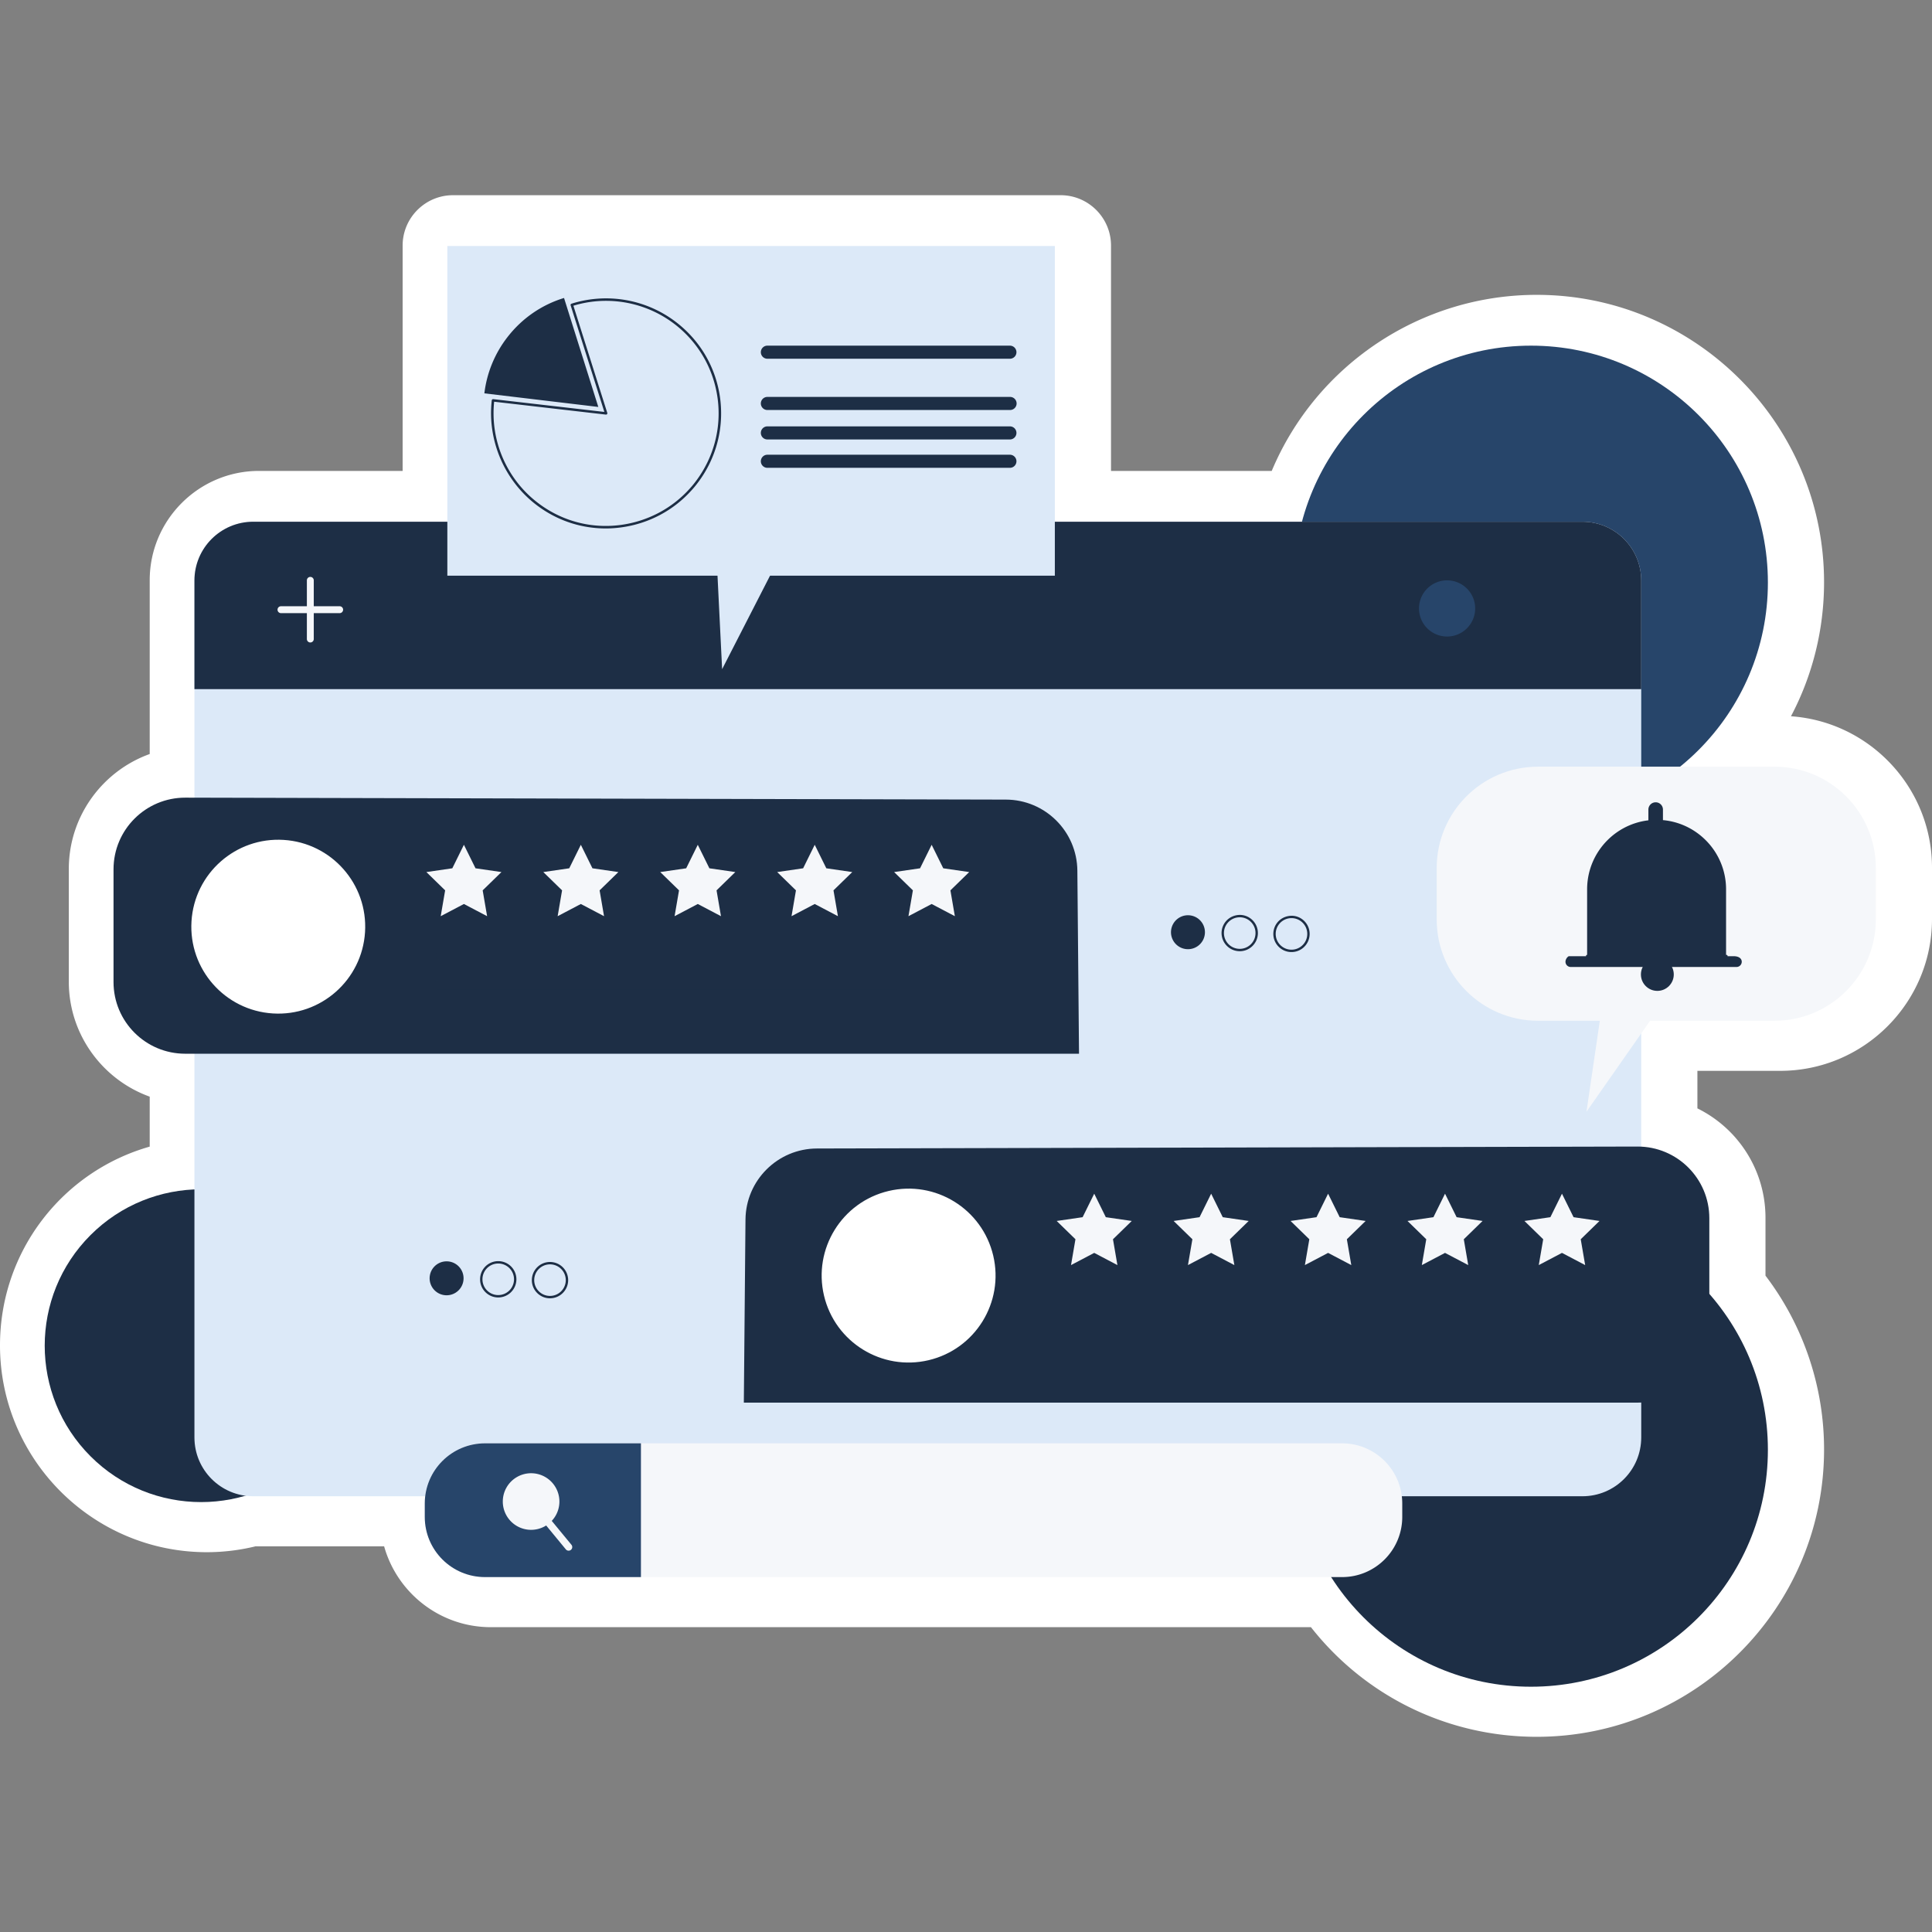 <svg xmlns="http://www.w3.org/2000/svg" version="1.1" xmlns:xlink="http://www.w3.org/1999/xlink" width="512" height="512" x="0" y="0" viewBox="0 0 512 512" style="enable-background:new 0 0 512 512" xml:space="preserve" class=""><rect x="0" y="0" width="512" height="512" fill="#808080" stroke="none"/><g><path d="M407.243 460.271c-23.585 0-45.44-10.734-59.829-29.053H130.063c-13.445 0-24.805-9.078-28.265-21.422H68.641c-.289 0-.581-.005-.875-.015a54.58 54.58 0 0 1-12.947 1.567c-30.228 0-54.82-24.592-54.82-54.82 0-24.999 16.633-46.105 39.676-52.661v-13.243c-12.487-4.491-21.441-16.454-21.441-30.469v-29.866c0-14.015 8.954-25.978 21.441-30.467v-46.058c0-15.971 12.995-28.966 28.966-28.966H106.7v-59.7c0-7.383 5.986-13.369 13.369-13.369h160.993c7.383 0 13.369 5.986 13.369 13.369v59.7h42.591c11.715-27.923 39.262-46.66 70.221-46.66 41.991 0 76.152 34.162 76.152 76.152 0 12.588-3.066 24.729-8.767 35.526C495.483 191.285 512 208.723 512 229.945v13.61c0 22.184-18.047 40.23-40.228 40.23H449.83v9.948c10.732 5.287 18.043 16.323 18.043 29.018v15.312a76.082 76.082 0 0 1 15.523 46.055c0 41.991-34.162 76.153-76.153 76.153z" style="" fill="#ffffff" data-original="#ffffff" class=""></path><circle cx="53.303" cy="356.623" r="41.45" style="" transform="rotate(-45.001 53.299 356.626)" fill="#1d2e45" data-original="#ffa766" class="" opacity="1"></circle><circle cx="405.726" cy="154.385" r="62.784" style="" fill="#27456a" data-original="#ff899a" class="" opacity="1"></circle><circle cx="405.726" cy="384.214" r="62.784" style="" fill="#1d2e45" data-original="#8f8fef" class="" opacity="1"></circle><path d="M434.943 153.858v227.069c0 8.623-6.974 15.597-15.597 15.597H67.123c-8.623 0-15.597-6.974-15.597-15.597V153.858c0-8.623 6.974-15.597 15.597-15.597h352.223c8.623 0 15.597 6.974 15.597 15.597z" style="" fill="#dce9f8" data-original="#ffe5d2" class="" opacity="1"></path><path d="M434.943 153.858v28.765H51.526v-28.765c0-8.623 6.974-15.597 15.597-15.597h352.223c8.623 0 15.597 6.974 15.597 15.597z" style="" fill="#1d2e45" data-original="#8f8fef" class="" opacity="1"></path><path d="M366.206 161.242a7.443 7.443 0 0 1-7.443 7.443 7.443 7.443 0 0 1-7.443-7.443 7.443 7.443 0 0 1 7.443-7.443 7.443 7.443 0 0 1 7.443 7.443z" style="" fill="#1d2e45" data-original="#ffa766" class="" opacity="1"></path><path d="M390.936 161.242a7.443 7.443 0 0 1-7.443 7.443 7.443 7.443 0 0 1-7.443-7.443 7.443 7.443 0 0 1 7.443-7.443 7.443 7.443 0 0 1 7.443 7.443z" style="" fill="#27456a" data-original="#ff899a" class="" opacity="1"></path><path d="M414.466 161.242a7.443 7.443 0 0 1-7.443 7.443 7.443 7.443 0 0 1-7.443-7.443 7.443 7.443 0 0 1 7.443-7.443 7.443 7.443 0 0 1 7.443 7.443z" style="" fill="#1d2e45" data-original="#401a49" class="" opacity="1"></path><path d="M82.239 170.263a.914.914 0 0 1-.914-.914v-15.55a.914.914 0 1 1 1.828 0v15.55a.915.915 0 0 1-.914.914z" style="" fill="#f5f7fa" data-original="#fff5ee" class="" opacity="1"></path><path d="M90.013 162.489H74.462a.914.914 0 1 1 0-1.828h15.551a.914.914 0 1 1 0 1.828zM371.612 398.449v3.543c0 8.823-7.152 15.953-15.953 15.953H128.545c-8.823 0-15.976-7.13-15.976-15.953v-3.543c0-8.823 7.152-15.953 15.976-15.953h227.113c8.801 0 15.954 7.13 15.954 15.953z" style="" fill="#f5f7fa" data-original="#fff5ee" class="" opacity="1"></path><path d="M169.854 382.496v35.45h-41.31c-8.823 0-15.976-7.13-15.976-15.953v-3.543c0-8.823 7.152-15.953 15.976-15.953h41.31z" style="" fill="#27456a" data-original="#ff899a" class="" opacity="1"></path><path d="M148.248 397.922a7.5 7.5 0 1 1-15 0 7.5 7.5 0 0 1 15 0z" style="" fill="#f5f7fa" data-original="#fff5ee" class="" opacity="1"></path><path d="M150.693 410.945a.956.956 0 0 1-.74-.348l-9.944-12.065a.958.958 0 0 1 1.48-1.219l9.944 12.065a.957.957 0 0 1-.74 1.567z" style="" fill="#f5f7fa" data-original="#fff5ee" class="" opacity="1"></path><path d="M285.949 279.248H49.083c-10.492 0-18.998-8.506-18.998-18.998v-29.866c0-10.51 8.533-19.023 19.043-18.998l217.431.516c10.408.025 18.858 8.419 18.952 18.827l.438 48.519z" style="" fill="#1d2e45" data-original="#ffa766" class="" opacity="1"></path><circle cx="73.74" cy="245.598" r="23.04" style="" transform="rotate(-86.44 73.731 245.587)" fill="#ffffff" data-original="#ffffff" class=""></circle><path d="m122.94 223.878 3.074 6.228 6.873.999-4.973 4.847 1.174 6.845-6.148-3.231-6.147 3.231 1.174-6.845-4.973-4.847 6.873-.999zM153.93 223.878l3.074 6.228 6.872.999-4.973 4.847 1.174 6.845-6.147-3.231-6.147 3.231 1.174-6.845-4.973-4.847 6.872-.999zM184.92 223.878l3.074 6.228 6.872.999-4.973 4.847 1.174 6.845-6.147-3.231-6.147 3.231 1.174-6.845-4.974-4.847 6.873-.999zM215.91 223.878l3.073 6.228 6.873.999-4.973 4.847 1.174 6.845-6.147-3.231-6.148 3.231 1.174-6.845-4.973-4.847 6.873-.999zM246.899 223.878l3.074 6.228 6.873.999-4.974 4.847 1.174 6.845-6.147-3.231-6.147 3.231 1.174-6.845-4.973-4.847 6.873-.999z" style="" fill="#f5f7fa" data-original="#ffd2a7" class="" opacity="1"></path><g style="opacity:0.32;"><path d="M250.555 254.389H116.712c-.708 0-1.288-.58-1.288-1.288 0-.709.58-1.288 1.288-1.288h133.843c.709 0 1.289.58 1.289 1.288 0 .708-.58 1.288-1.289 1.288zM237.199 262.271H115.971a.55.55 0 0 1-.548-.548v-1.482a.55.55 0 0 1 .548-.548h121.228a.55.55 0 0 1 .548.548v1.482a.549.549 0 0 1-.548.548z" style="" fill="#1d2e45" data-original="#401a49" class="" opacity="1"></path></g><path d="M197.124 371.71H433.99c10.492 0 18.998-8.505 18.998-18.998v-29.866c0-10.51-8.533-19.023-19.043-18.998l-217.431.516c-10.408.025-18.858 8.419-18.952 18.826l-.438 48.52z" style="" fill="#1d2e45" data-original="#ffa766" class="" opacity="1"></path><circle cx="240.778" cy="338.06" r="23.04" style="" transform="rotate(-13.286 240.716 337.994)" fill="#ffffff" data-original="#ffffff" class=""></circle><path d="m289.979 316.341 3.074 6.228 6.873.998-4.974 4.848 1.174 6.845-6.147-3.232-6.147 3.232 1.174-6.845-4.973-4.848 6.872-.998zM320.969 316.341l3.073 6.228 6.873.998-4.973 4.848 1.174 6.845-6.147-3.232-6.147 3.232 1.174-6.845-4.974-4.848 6.873-.998zM351.958 316.341l3.074 6.228 6.873.998-4.973 4.848 1.174 6.845-6.148-3.232-6.147 3.232 1.174-6.845-4.973-4.848 6.873-.998zM382.948 316.341l3.074 6.228 6.873.998-4.973 4.848 1.173 6.845-6.147-3.232-6.147 3.232 1.174-6.845-4.973-4.848 6.873-.998zM413.938 316.341l3.074 6.228 6.872.998-4.973 4.848 1.174 6.845-6.147-3.232-6.147 3.232 1.174-6.845-4.973-4.848 6.872-.998z" style="" fill="#f5f7fa" data-original="#ffd2a7" class="" opacity="1"></path><g style="opacity:0.29;"><path d="M417.594 346.852H283.751c-.708 0-1.288-.58-1.288-1.288 0-.709.58-1.289 1.288-1.289h133.843c.709 0 1.288.58 1.288 1.289 0 .708-.58 1.288-1.288 1.288zM404.238 354.734H283.01a.55.55 0 0 1-.548-.548v-1.482c0-.301.246-.547.547-.547h121.228c.301 0 .547.246.547.547v1.482a.548.548 0 0 1-.546.548z" style="" fill="#1d2e45" data-original="#401a49" class="" opacity="1"></path></g><path d="M311.417 244.111a4.496 4.496 0 0 1 7.902 3.01 4.497 4.497 0 1 1-7.902-3.01M328.54 252.083l-.078-.001a4.821 4.821 0 0 1-4.735-4.89 4.829 4.829 0 0 1 1.169-3.063c.933-1.084 2.313-1.668 3.723-1.669a4.78 4.78 0 0 1 3.379 1.464 4.788 4.788 0 0 1 1.354 3.425 4.787 4.787 0 0 1-1.464 3.378 4.784 4.784 0 0 1-3.348 1.356zm0-8.994c-1.219 0-2.37.527-3.166 1.451h-.002a4.18 4.18 0 0 0-1.014 2.662 4.187 4.187 0 0 0 4.112 4.251h.07a4.158 4.158 0 0 0 2.909-1.177 4.151 4.151 0 0 0 1.271-2.938 4.146 4.146 0 0 0-1.175-2.977 4.15 4.15 0 0 0-2.935-1.273l-.07.001zM342.257 252.306l-.078-.001a4.78 4.78 0 0 1-3.379-1.464 4.784 4.784 0 0 1-1.353-3.425 4.825 4.825 0 0 1 1.166-3.064c.936-1.084 2.296-1.653 3.723-1.669a4.78 4.78 0 0 1 3.379 1.464 4.784 4.784 0 0 1 1.353 3.425 4.79 4.79 0 0 1-1.464 3.379 4.78 4.78 0 0 1-3.347 1.355zm0-8.994c-1.219 0-2.37.527-3.166 1.451h-.002a4.179 4.179 0 0 0-1.012 2.663 4.148 4.148 0 0 0 1.175 2.977 4.154 4.154 0 0 0 2.935 1.273h.07a4.154 4.154 0 0 0 2.909-1.177 4.151 4.151 0 0 0 1.271-2.938c.02-1.116-.398-2.174-1.175-2.977s-1.819-1.254-2.935-1.273l-.07.001zM114.915 335.867a4.497 4.497 0 1 1 6.811 5.873 4.497 4.497 0 0 1-6.811-5.873M132.038 343.839l-.078-.001a4.78 4.78 0 0 1-3.379-1.464 4.784 4.784 0 0 1-1.353-3.425 4.825 4.825 0 0 1 1.166-3.064 4.8 4.8 0 0 1 3.645-1.67l.078.001a4.82 4.82 0 0 1 4.735 4.889 4.824 4.824 0 0 1-4.814 4.734zm0-8.995a4.17 4.17 0 0 0-3.166 1.451h-.002a4.173 4.173 0 0 0-1.012 2.663c-.02 1.116.398 2.174 1.175 2.977s1.819 1.254 2.935 1.273h.07a4.187 4.187 0 0 0 4.182-4.115 4.188 4.188 0 0 0-4.113-4.25l-.069.001zM145.755 344.062l-.078-.001a4.78 4.78 0 0 1-3.379-1.464 4.783 4.783 0 0 1-1.353-3.425 4.842 4.842 0 0 1 1.166-3.064 4.804 4.804 0 0 1 3.647-1.67l.076.001a4.82 4.82 0 0 1 4.735 4.889 4.823 4.823 0 0 1-4.814 4.734zm-3.166-7.543a4.177 4.177 0 0 0-1.014 2.663 4.146 4.146 0 0 0 1.175 2.977 4.15 4.15 0 0 0 2.935 1.273h.07a4.187 4.187 0 0 0 4.182-4.115 4.186 4.186 0 0 0-4.112-4.249h-.068a4.17 4.17 0 0 0-3.168 1.451z" style="" fill="#1d2e45" data-original="#401a49" class="" opacity="1"></path><path d="M470.255 203.179H407.6c-14.834 0-26.86 12.026-26.86 26.86v13.612c0 14.834 12.025 26.86 26.86 26.86h16.372l-3.54 24.106 16.868-24.106h32.955c14.834 0 26.86-12.026 26.86-26.86v-13.612c0-14.834-12.025-26.86-26.86-26.86z" style="" fill="#f5f7fa" data-original="#ffd2a7" class="" opacity="1"></path><path d="M457.426 235.684v18.403h-36.822v-18.403c0-10.171 8.248-18.419 18.419-18.419 5.086 0 9.675 2.062 13.008 5.396a18.358 18.358 0 0 1 5.395 13.023z" style="" fill="#1d2e45" data-original="#ffa766" class="" opacity="1"></path><path d="M420.604 253.343c.155 0 .326-.016.543 0l-.543.016-.496.031c0-.016.17-.032.496-.047z" style="" fill="#1d2e45" data-original="#401a49" class="" opacity="1"></path><path d="M460.194 256.26h-43.939c-.765 0-1.385-.62-1.385-1.386 0-.765.62-1.385.88-1.466h43.94c1.271.081 1.891.701 1.891 1.466a1.387 1.387 0 0 1-1.387 1.386z" style="" fill="#1d2e45" data-original="#ffa766" class="" opacity="1"></path><circle cx="439.214" cy="258.24" r="4.354" style="" fill="#1d2e45" data-original="#ffa766" class="" opacity="1"></circle><path d="M440.698 219.545h-3.859v-4.998a1.93 1.93 0 1 1 3.86 0v4.998z" style="" fill="#1d2e45" data-original="#ffa766" class="" opacity="1"></path><path d="M457.528 253.664h-36.925a.306.306 0 0 1 0-.612h36.925a.306.306 0 0 1 0 .612z" style="" fill="#1d2e45" data-original="#401a49" class="" opacity="1"></path><path d="M118.551 65.192h160.994v87.374H118.551z" style="" fill="#dce9f8" data-original="#ffd0c4" class="" opacity="1"></path><path d="m210.052 140.887-18.682 36.452-1.822-36.907z" style="" fill="#dce9f8" data-original="#ffd0c4" class="" opacity="1"></path><path d="M190.831 105.459c-1.104-8.069-5.257-15.218-11.749-20.16-7.859-5.993-18.214-7.806-27.65-4.81a.344.344 0 0 0-.21.421l6.255 19.765 2.681 8.49-29.464-3.391c-.158 0-.342.105-.368.289-1.209 10.619 3.312 21.237 11.801 27.729 5.362 4.1 11.775 6.255 18.425 6.255 1.367 0 2.76-.105 4.127-.289 7.28-.999 13.851-4.494 18.688-9.935a24.935 24.935 0 0 0 1.498-1.813c4.915-6.465 7.044-14.482 5.966-22.551zm-6.492 22.157a23.18 23.18 0 0 1-1.262 1.551c-4.757 5.441-11.249 8.936-18.477 9.935-7.911 1.078-15.717-.999-22.052-5.835-8.253-6.282-12.669-16.506-11.591-26.809l29.622 3.417c.105 0 .237-.026.289-.131a.297.297 0 0 0 .079-.289l-2.628-8.306-6.361-20.133a29.607 29.607 0 0 1 8.647-1.288 29.88 29.88 0 0 1 18.083 6.098c6.335 4.836 10.408 11.828 11.486 19.739 1.052 7.884-1.025 15.717-5.835 22.051z" style="" fill="#1d2e45" data-original="#401a49" class="" opacity="1"></path><path d="m149.475 78.966 9.084 28.88-30.196-3.604a30.077 30.077 0 0 1 6.086-14.857c3.97-5.146 9.255-8.659 15.026-10.419zM267.635 95.07h-64.27a1.734 1.734 0 0 1 0-3.468h64.27a1.733 1.733 0 1 1 0 3.468zM267.635 108.656h-64.27a1.734 1.734 0 0 1 0-3.469h64.27a1.735 1.735 0 1 1 0 3.469zM267.635 116.461h-64.27a1.734 1.734 0 0 1 0-3.468h64.27a1.733 1.733 0 1 1 0 3.468zM267.635 123.977h-64.27a1.734 1.734 0 0 1 0-3.468h64.27a1.734 1.734 0 1 1 0 3.468z" style="" fill="#1d2e45" data-original="#401a49" class="" opacity="1"></path></g></svg>